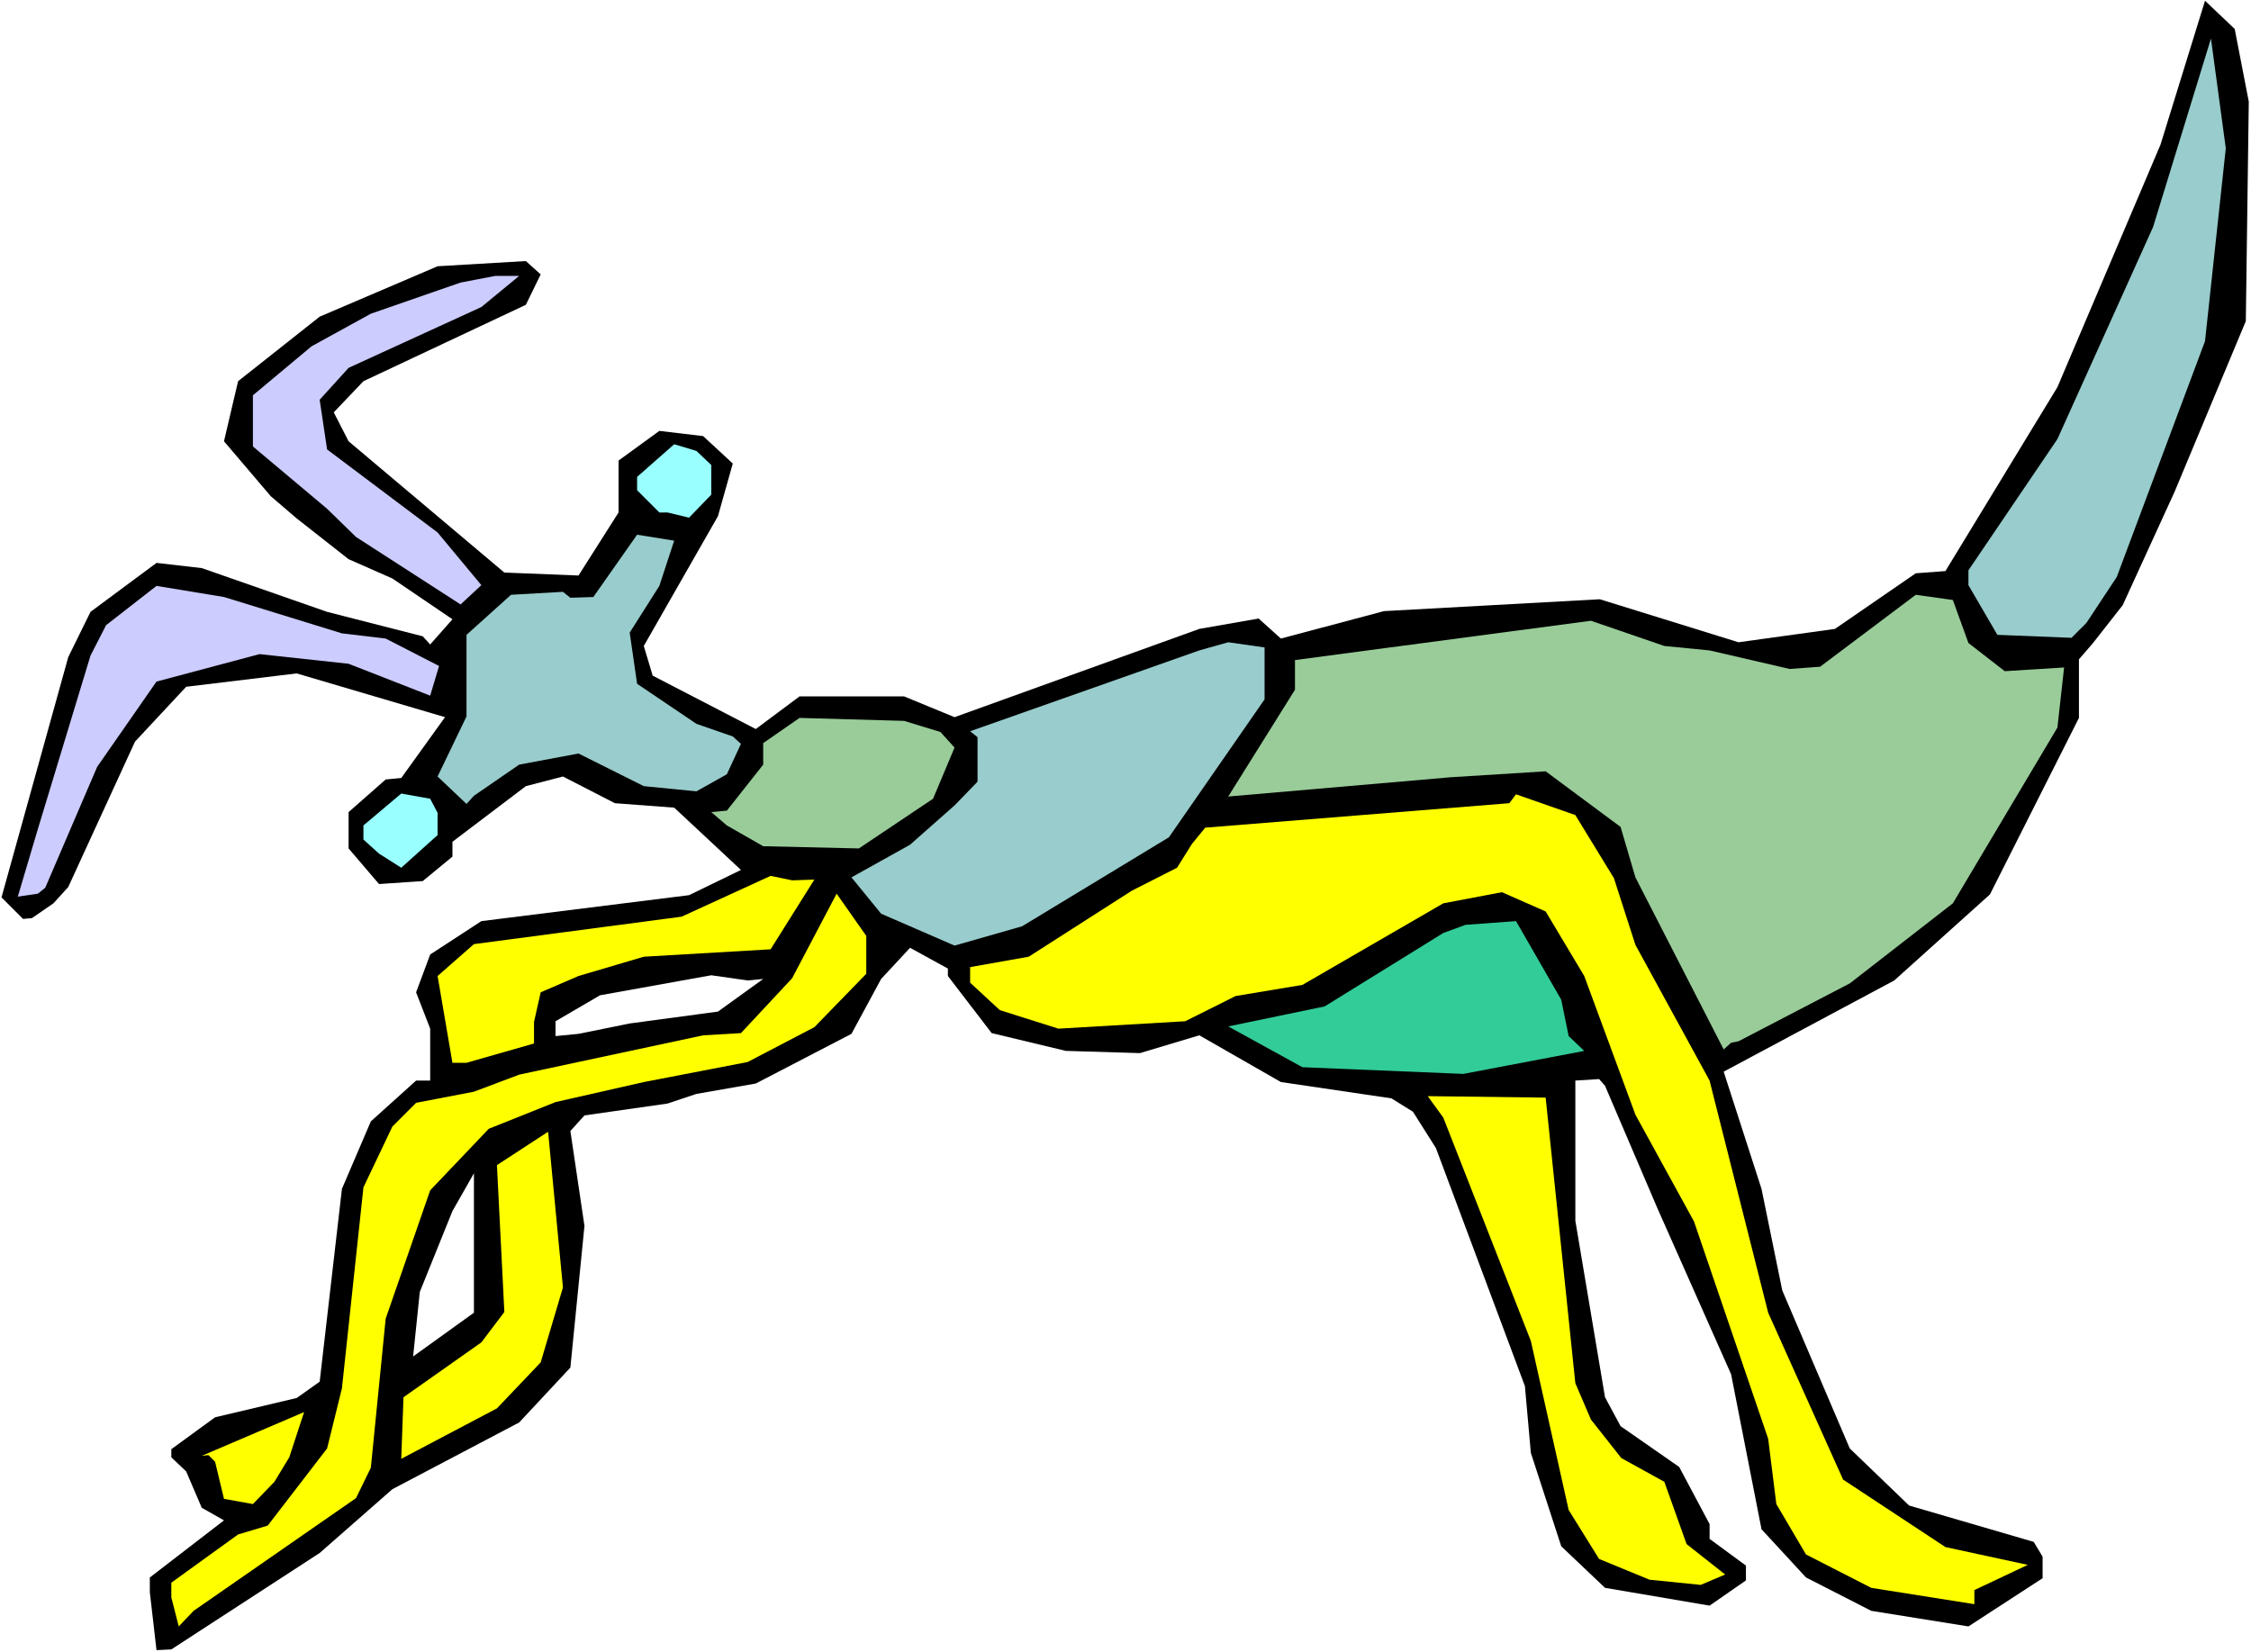 <?xml version="1.0" encoding="UTF-8" standalone="no"?>
<svg
   version="1.0"
   width="129.766mm"
   height="95.27mm"
   id="svg20"
   sodipodi:docname="Bug 091.wmf"
   xmlns:inkscape="http://www.inkscape.org/namespaces/inkscape"
   xmlns:sodipodi="http://sodipodi.sourceforge.net/DTD/sodipodi-0.dtd"
   xmlns="http://www.w3.org/2000/svg"
   xmlns:svg="http://www.w3.org/2000/svg">
  <rect width="100%" height="100%" fill="#808080" stroke="none"/>
  <sodipodi:namedview
     id="namedview20"
     pagecolor="#ffffff"
     bordercolor="#000000"
     borderopacity="0.25"
     inkscape:showpageshadow="2"
     inkscape:pageopacity="0.0"
     inkscape:pagecheckerboard="0"
     inkscape:deskcolor="#d1d1d1"
     inkscape:document-units="mm" />
  <defs
     id="defs1">
    <pattern
       id="WMFhbasepattern"
       patternUnits="userSpaceOnUse"
       width="6"
       height="6"
       x="0"
       y="0" />
  </defs>
  <path
     style="fill:#ffffff;fill-opacity:1;fill-rule:evenodd;stroke:none"
     d="M 0,360.076 H 490.455 V 0 H 0 Z"
     id="path1" />
  <path
     style="fill:#000000;fill-opacity:1;fill-rule:evenodd;stroke:none"
     d="m 489.971,22.141 -0.646,47.838 -15.514,37.171 -11.312,24.727 -6.464,8.242 -3.07,3.556 v 12.768 l -19.392,38.464 -20.846,18.747 -37.168,19.879 8.242,25.535 4.525,22.141 14.706,34.424 12.928,12.444 27.149,7.919 1.939,3.232 v 4.687 l -16.16,10.505 -21.17,-3.394 -14.221,-7.273 -9.696,-10.505 -6.626,-33.777 -15.998,-36.04 -11.474,-26.828 -1.293,-1.455 -5.171,0.323 v 30.545 l 6.464,38.464 3.394,6.303 12.766,8.889 6.626,12.444 v 3.232 l 7.918,5.818 v 3.232 l -7.918,5.495 -22.786,-3.879 -9.534,-9.05 -6.626,-20.363 -1.293,-14.545 -19.392,-51.878 -5.01,-7.919 -4.686,-2.909 -24.078,-3.556 -17.776,-10.182 -12.928,3.879 -16.16,-0.485 -16.16,-3.879 -9.534,-12.444 v -1.616 l -8.242,-4.525 -6.302,6.788 -6.464,11.959 -20.846,10.828 -12.928,2.263 -6.302,2.101 -18.099,2.586 -3.07,3.394 3.07,20.687 -3.07,30.868 -11.15,11.959 -27.634,14.545 -15.837,13.899 -32.32,21.01 -3.232,0.162 -1.454,-12.606 V 343.753 l 16.16,-12.444 -4.848,-2.747 -3.394,-7.919 -3.232,-3.071 v -1.778 l 9.534,-6.949 17.776,-4.202 5.01,-3.556 4.848,-42.02 6.302,-14.707 9.858,-8.889 h 3.07 v -11.313 l -3.07,-7.919 3.07,-8.242 11.15,-7.273 45.248,-5.656 11.312,-5.495 -14.544,-13.576 -12.928,-0.97 -11.312,-5.818 -8.08,2.101 -15.998,12.121 v 3.232 l -6.464,5.333 -9.534,0.646 -6.626,-7.757 v -7.919 l 8.08,-7.111 3.394,-0.323 9.534,-13.252 -32.32,-9.535 -24.078,2.909 -11.15,11.959 -14.544,31.676 -3.232,3.556 -4.686,3.232 -1.939,0.162 -4.686,-4.687 14.544,-52.363 4.848,-9.858 14.382,-10.667 9.858,1.131 27.31,9.535 20.846,5.333 1.616,1.778 4.848,-5.495 -13.09,-8.889 -9.534,-4.202 L 64.64,112.968 58.984,108.12 48.803,96.16 51.874,83.07 69.65,69.009 95.344,58.019 l 19.23,-1.131 3.232,2.909 -3.232,6.626 -35.39,16.646 -6.464,6.788 3.232,6.303 33.936,28.606 16.16,0.646 8.726,-13.737 V 100.362 l 8.888,-6.465 9.534,1.131 6.464,5.98 -3.232,11.475 -16.16,28.282 1.939,6.465 22.462,11.636 9.534,-7.111 h 22.786 l 10.989,4.525 53.328,-19.232 12.928,-2.263 4.848,4.364 22.462,-5.98 47.026,-2.586 30.219,9.374 21.008,-2.909 17.614,-12.121 6.464,-0.485 24.402,-40.08 22.462,-52.848 9.696,-31.353 6.464,6.141 z"
     id="path2" />
  <path
     style="fill:#99cccc;fill-opacity:1;fill-rule:evenodd;stroke:none"
     d="m 480.436,74.342 -19.23,51.393 -6.626,10.02 -3.232,3.232 -16.16,-0.646 -6.302,-10.828 v -3.232 l 19.392,-28.606 20.846,-46.222 12.605,-41.05 3.232,23.919 z"
     id="path3" />
  <path
     style="fill:#ccccff;fill-opacity:1;fill-rule:evenodd;stroke:none"
     d="m 104.878,66.908 -28.926,13.252 -6.302,6.949 1.616,10.828 24.078,18.101 9.534,11.475 -4.525,4.202 L 77.568,117.009 71.266,110.867 55.106,97.292 V 86.14 l 12.766,-10.667 12.928,-7.111 19.554,-6.788 7.595,-1.455 h 5.171 z"
     id="path4" />
  <path
     style="fill:#99ffff;fill-opacity:1;fill-rule:evenodd;stroke:none"
     d="m 154.974,101.332 v 6.465 l -4.848,5.01 -4.686,-1.131 h -1.778 l -4.848,-4.848 v -2.909 l 8.08,-7.111 4.848,1.455 z"
     id="path5" />
  <path
     style="fill:#99cccc;fill-opacity:1;fill-rule:evenodd;stroke:none"
     d="m 143.662,127.675 -6.464,10.182 1.616,11.151 12.928,8.727 7.918,2.747 1.778,1.616 -3.07,6.626 -6.626,3.717 -11.474,-1.131 -14.221,-7.111 -12.928,2.424 -9.858,6.788 -1.616,1.778 -6.302,-5.98 6.302,-13.091 v -17.778 l 9.696,-8.727 11.312,-0.646 1.616,1.293 5.01,-0.162 9.534,-13.576 8.08,1.293 z"
     id="path6" />
  <path
     style="fill:#ccccff;fill-opacity:1;fill-rule:evenodd;stroke:none"
     d="m 74.498,138.018 9.534,1.131 11.635,5.98 -1.939,6.465 -17.776,-6.949 -19.392,-2.101 -22.462,5.98 -12.928,18.586 -11.312,26.343 -1.616,1.293 -4.363,0.646 4.363,-14.707 11.474,-37.818 3.394,-6.626 10.989,-8.566 14.706,2.424 z"
     id="path7" />
  <path
     style="fill:#99cc99;fill-opacity:1;fill-rule:evenodd;stroke:none"
     d="m 428.886,140.119 7.918,6.141 12.928,-0.808 -1.454,13.091 -22.786,38.303 -22.462,17.454 -24.24,12.606 -1.616,0.323 -1.616,1.455 -19.23,-37.494 -3.232,-10.99 -16.322,-12.121 -20.685,1.293 -48.48,4.202 14.544,-23.272 v -6.465 l 64.478,-8.566 15.998,5.495 9.858,0.97 17.453,4.04 6.626,-0.485 20.846,-15.677 8.08,1.131 z"
     id="path8" />
  <path
     style="fill:#99cccc;fill-opacity:1;fill-rule:evenodd;stroke:none"
     d="m 275.528,152.402 -20.846,30.06 -31.997,19.394 -14.706,4.202 -15.998,-6.949 -6.464,-7.919 12.766,-7.111 9.696,-8.566 5.01,-5.172 v -9.697 l -1.616,-1.293 49.934,-17.616 6.302,-1.778 7.918,1.131 z"
     id="path9" />
  <path
     style="fill:#99cc99;fill-opacity:1;fill-rule:evenodd;stroke:none"
     d="m 204.909,159.513 3.07,3.394 -4.686,11.151 -16.16,10.828 -20.846,-0.485 -7.918,-4.525 -3.394,-2.909 3.394,-0.323 7.918,-10.02 v -4.687 l 7.918,-5.495 22.786,0.646 z"
     id="path10" />
  <path
     style="fill:#99ffff;fill-opacity:1;fill-rule:evenodd;stroke:none"
     d="m 95.344,177.129 v 4.848 l -7.918,7.111 -4.848,-3.071 -3.394,-3.071 v -3.071 l 8.242,-6.949 6.302,1.131 z"
     id="path11" />
  <path
     style="fill:#ffff00;fill-opacity:1;fill-rule:evenodd;stroke:none"
     d="m 351.641,191.351 4.686,14.545 16.16,29.575 12.766,50.585 16.322,36.363 22.301,14.707 17.938,3.879 -11.635,5.495 v 3.071 l -22.462,-3.555 -14.221,-7.273 -6.464,-10.99 -1.778,-14.222 -16.16,-47.353 -12.766,-23.272 -11.15,-30.222 -8.403,-14.06 -9.534,-4.202 -12.766,2.424 -30.704,17.778 -14.544,2.424 -10.989,5.495 -27.634,1.616 -12.766,-4.04 -6.464,-5.98 v -3.394 l 12.766,-2.263 22.462,-14.384 9.858,-5.01 3.232,-5.172 2.909,-3.556 66.256,-5.333 1.454,-1.939 12.928,4.525 z"
     id="path12" />
  <path
     style="fill:#ffff00;fill-opacity:1;fill-rule:evenodd;stroke:none"
     d="m 177.437,191.674 -9.534,15.192 -27.634,1.616 -14.221,4.202 -8.242,3.556 -1.454,6.465 v 4.687 l -14.706,4.202 h -3.07 l -3.232,-18.909 7.918,-6.949 45.248,-5.98 19.392,-8.889 4.686,0.97 z"
     id="path13" />
  <path
     style="fill:#ffff00;fill-opacity:1;fill-rule:evenodd;stroke:none"
     d="m 188.749,212.199 -11.312,11.636 -14.544,7.596 -22.624,4.364 -19.23,4.364 -14.544,5.818 -12.766,13.414 -9.696,27.959 -3.232,32.484 -3.232,6.626 -35.39,24.565 -3.232,3.394 -1.616,-6.303 v -3.232 l 14.544,-10.505 6.464,-1.939 12.928,-16.808 3.232,-13.091 4.686,-43.797 6.302,-13.252 5.171,-5.172 12.605,-2.424 9.858,-3.717 40.077,-8.566 8.242,-0.485 11.15,-11.959 9.696,-18.424 6.464,9.212 z"
     id="path14" />
  <path
     style="fill:#32cc99;fill-opacity:1;fill-rule:evenodd;stroke:none"
     d="m 340.168,217.856 1.616,7.919 3.394,3.232 -26.341,5.01 -35.067,-1.455 -16.16,-8.889 21.008,-4.364 25.856,-16 4.848,-1.778 10.989,-0.808 z"
     id="path15" />
  <path
     style="fill:#ffffff;fill-opacity:1;fill-rule:evenodd;stroke:none"
     d="m 166.286,213.33 -9.858,7.111 -19.23,2.586 -11.15,2.263 -5.01,0.485 v -3.232 l 9.696,-5.656 24.24,-4.364 7.918,1.131 z"
     id="path16" />
  <path
     style="fill:#ffff00;fill-opacity:1;fill-rule:evenodd;stroke:none"
     d="m 117.806,296.885 -9.534,10.02 -20.846,10.99 0.485,-13.414 16.968,-11.959 5.01,-6.626 -1.616,-32 11.15,-7.273 3.232,33.939 z"
     id="path17" />
  <path
     style="fill:#ffff00;fill-opacity:1;fill-rule:evenodd;stroke:none"
     d="m 343.238,301.41 3.394,7.919 6.626,8.404 9.373,5.172 4.848,13.576 8.403,6.626 -5.333,2.263 -11.15,-1.131 -10.989,-4.525 -6.626,-10.667 -8.242,-36.848 -19.069,-48.646 -3.394,-4.687 25.694,0.323 z"
     id="path18" />
  <path
     style="fill:#ffffff;fill-opacity:1;fill-rule:evenodd;stroke:none"
     d="m 90.011,295.592 1.454,-14.06 7.11,-17.616 4.686,-8.242 v 30.383 z"
     id="path19" />
  <path
     style="fill:#ffff00;fill-opacity:1;fill-rule:evenodd;stroke:none"
     d="m 59.792,322.905 -4.686,4.848 -6.302,-1.131 -1.939,-8.081 -1.454,-1.455 -1.454,0.162 22.301,-9.535 -3.232,9.858 z"
     id="path20" />
</svg>

